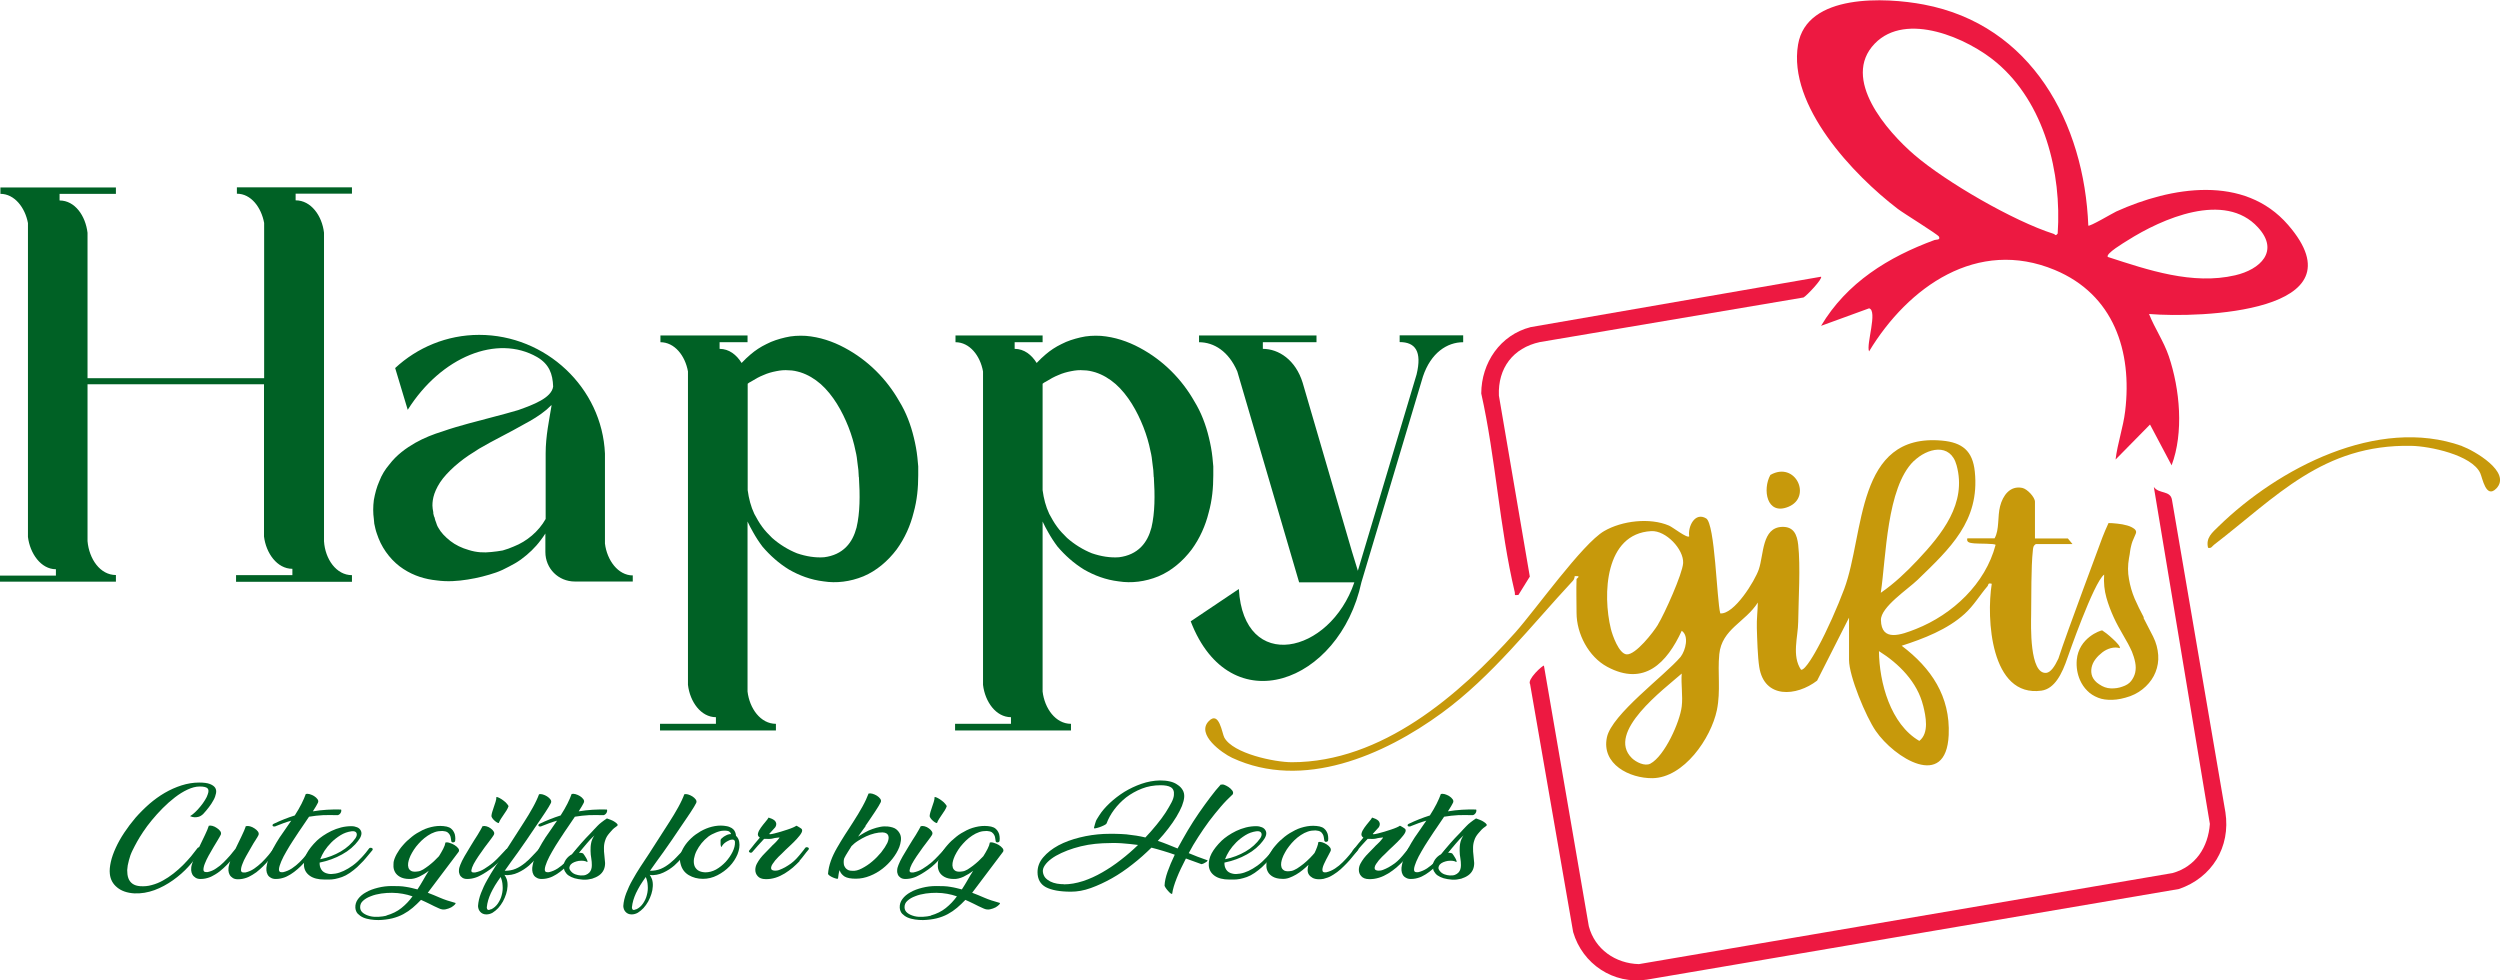 <svg xmlns="http://www.w3.org/2000/svg" id="Layer_1" data-name="Layer 1" viewBox="0 0 177.08 69.45"><defs><style>      .cls-1 {        fill: #006125;      }      .cls-2 {        fill: #ed1941;      }      .cls-3 {        fill: #c7990b;      }    </style></defs><g><g><path class="cls-1" d="M0,41.24v-.47h3.96v-.45c-1.06,0-1.84-1.12-1.98-2.29V15.8c-.2-1.09-.95-2.07-1.95-2.07v-.45h8.18v.45h-3.99v.47c1.09,0,1.84,1.09,1.98,2.29v10.3h12.51v-11c-.2-1.09-.92-2.07-1.93-2.07v-.45h8.15v.45h-3.99v.47c1.09,0,1.87,1.09,2.01,2.29v21.86c.08,1.26.87,2.4,1.98,2.4v.47h-8.21v-.47h3.99v-.45c-1.09,0-1.87-1.12-2.01-2.29v-10.78H6.2v11.11c.11,1.26.89,2.4,2.01,2.4v.47H0Z"></path><path class="cls-1" d="M44.82,40.74v.45h-4.1c-1.17,0-2.09-.92-2.09-2.09v-1.31c-.11.17-.22.33-.33.47-.39.53-.87.98-1.4,1.37-.28.2-.56.36-.84.5-.31.17-.61.31-.92.42-.64.22-1.31.39-2.01.5-.7.11-1.42.17-2.21.06-.78-.08-1.59-.31-2.35-.81-.73-.47-1.4-1.26-1.76-2.18-.08-.22-.17-.45-.22-.67-.03-.11-.06-.25-.08-.36,0-.11-.03-.22-.03-.33-.06-.42-.06-.87,0-1.34.08-.45.2-.92.39-1.34.17-.45.42-.84.7-1.17.53-.7,1.2-1.17,1.84-1.54.64-.36,1.28-.61,1.93-.81.62-.22,1.23-.39,1.84-.56,1.2-.33,2.37-.61,3.52-.95.56-.2,1.09-.39,1.59-.67.45-.25.84-.59.89-1-.03-.89-.28-1.59-1.14-2.09-2.82-1.62-6.79-.03-9.16,3.74l-.89-2.96c1.56-1.45,3.66-2.35,5.95-2.35,4.72,0,8.71,3.74,8.91,8.41v6.37c.14,1.17.92,2.26,1.98,2.26ZM39.04,28.71c-.11.11-.22.2-.33.31-.5.42-1.03.73-1.59,1.03-1.06.61-2.18,1.14-3.18,1.73-.5.31-1.01.64-1.42.98-.45.36-.84.75-1.14,1.12-.31.39-.5.78-.61,1.09-.11.33-.14.59-.14.84,0,.14.03.31.06.47,0,.08,0,.14.03.2,0,.06.03.11.06.17.03.14.06.25.11.36.03.11.08.25.17.39.17.31.45.61.84.92.36.28.81.5,1.31.64.53.17,1.06.2,1.59.14.28-.03.56-.06.81-.11.28-.08.53-.17.78-.28.92-.36,1.76-1.06,2.26-1.95v-4.64c0-1.23.25-2.37.42-3.41Z"></path><path class="cls-1" d="M65.04,33.03v.64c0,.87-.08,1.76-.33,2.65-.22.89-.61,1.79-1.2,2.6-.61.81-1.42,1.51-2.35,1.9-.95.39-1.93.5-2.82.36-.92-.11-1.73-.42-2.46-.84-.73-.45-1.34-1-1.87-1.62-.25-.33-.47-.67-.67-1.03-.14-.25-.28-.5-.39-.75v12.04c.14,1.2.92,2.29,2.01,2.29v.47h-8.21v-.47h3.96v-.47c-1.06,0-1.84-1.09-1.98-2.29v-22.2c-.2-1.12-.95-2.07-1.95-2.07v-.48h6.17v.48h-1.98v.47c.67,0,1.2.42,1.56,1,.2-.22.42-.42.64-.61.33-.28.7-.53,1.12-.73.42-.22.87-.36,1.34-.47.45-.11.95-.14,1.45-.11.98.08,1.9.39,2.74.84,1.67.89,2.99,2.23,3.88,3.8.48.78.81,1.65,1.03,2.57.11.45.2.92.25,1.4.03.22.03.42.06.64ZM60.83,33.79l-.03-.5-.06-.47c-.03-.28-.06-.56-.14-.87-.11-.56-.28-1.14-.5-1.7-.45-1.14-1.09-2.26-1.96-3.04-.45-.39-.92-.67-1.45-.84-.28-.08-.53-.14-.81-.14-.31-.03-.59,0-.89.06-.31.06-.61.14-.92.28-.28.11-.59.28-.89.47-.08.03-.14.08-.22.14v7.54c.08.59.22,1.15.47,1.68.17.31.33.61.56.92.2.28.45.53.7.78.53.47,1.14.84,1.76,1.09.64.22,1.31.33,1.93.28.64-.08,1.17-.33,1.56-.73.36-.36.59-.84.73-1.37.25-1.06.25-2.29.17-3.57Z"></path><path class="cls-1" d="M85.94,33.03v.64c0,.87-.08,1.76-.33,2.65-.22.89-.61,1.79-1.2,2.6-.61.81-1.42,1.51-2.35,1.9-.95.39-1.93.5-2.82.36-.92-.11-1.73-.42-2.46-.84-.73-.45-1.34-1-1.87-1.62-.25-.33-.47-.67-.67-1.03-.14-.25-.28-.5-.39-.75v12.04c.14,1.2.92,2.29,2.01,2.29v.47h-8.21v-.47h3.96v-.47c-1.06,0-1.84-1.09-1.98-2.29v-22.2c-.2-1.12-.95-2.07-1.95-2.07v-.48h6.17v.48h-1.98v.47c.67,0,1.2.42,1.56,1,.2-.22.42-.42.64-.61.33-.28.7-.53,1.12-.73.42-.22.87-.36,1.34-.47.45-.11.95-.14,1.45-.11.98.08,1.9.39,2.74.84,1.67.89,2.99,2.23,3.88,3.8.48.78.81,1.65,1.03,2.57.11.45.2.92.25,1.4.03.22.03.42.06.64ZM81.72,33.79l-.03-.5-.06-.47c-.03-.28-.06-.56-.14-.87-.11-.56-.28-1.14-.5-1.7-.45-1.14-1.09-2.26-1.96-3.04-.45-.39-.92-.67-1.45-.84-.28-.08-.53-.14-.81-.14-.31-.03-.59,0-.89.06-.31.06-.61.14-.92.28-.28.11-.59.28-.89.47-.08.03-.14.08-.22.14v7.54c.08.59.22,1.15.47,1.68.17.31.33.61.56.92.2.28.45.53.7.78.53.47,1.14.84,1.76,1.09.64.22,1.31.33,1.93.28.64-.08,1.17-.33,1.56-.73.36-.36.59-.84.73-1.37.25-1.06.25-2.29.17-3.57Z"></path><path class="cls-1" d="M103.64,23.76v.48c-1.14,0-2.29.75-2.85,2.43l-4.36,14.58c-1.54,7.15-9.3,10.02-12.09,2.76l3.41-2.29c.34,5.98,6.45,4.64,8.18-.47h-3.91l-4.38-14.94c-.61-1.42-1.65-2.07-2.71-2.07v-.48h8.32v.48h-3.8v.47c1.12,0,2.32.78,2.82,2.4l3.49,11.95.42,1.37,4.16-13.91c.39-1.62-.08-2.29-1.2-2.29v-.48h4.5Z"></path></g><path class="cls-2" d="M147.91,15.98c.09.1,1.73-.88,1.99-1,3.87-1.75,9.06-2.64,12.17.95,5.39,6.22-6.28,6.61-9.85,6.31.41,1.03,1.04,1.93,1.4,2.99.79,2.34,1.07,5.41.2,7.73l-1.53-2.89-2.44,2.48c.14-1.16.54-2.27.68-3.43.51-4.25-.81-8.26-4.99-10-5.48-2.28-10.38,1.19-13.15,5.77-.22-.48.63-2.9,0-3.05l-3.4,1.24c1.82-3.06,4.77-4.88,8.04-6.08.1-.04.44.02.31-.24-.08-.16-2.49-1.64-2.91-1.96-3.16-2.41-7.8-7.32-7.07-11.64.61-3.64,6.22-3.35,8.9-2.84,7.64,1.44,11.38,8.4,11.66,15.68ZM132.79,3.09c-2.4,2.49.89,6.23,2.81,7.88,2.26,1.94,7.03,4.69,9.85,5.59.14.04.13.2.3-.02.29-4.3-.93-9.23-4.32-12.1-2.05-1.74-6.42-3.65-8.64-1.35ZM149.3,18.2c2.86.93,6,2,9.02,1.3,1.78-.41,3.16-1.71,1.62-3.39-2.36-2.59-6.81-.62-9.24.92-.22.14-1.58.94-1.4,1.17Z"></path><path class="cls-2" d="M109.36,47.15l3.18,18.46c.43,1.63,1.89,2.64,3.55,2.68l37.8-6.45c1.63-.46,2.52-1.83,2.64-3.48l-3.97-23.87c.36.52,1.19.22,1.29.94l3.78,22.1c.38,2.47-.95,4.64-3.29,5.44l-37.69,6.42c-2.37.36-4.56-1.11-5.22-3.37l-3.05-17.56c-.23-.34.91-1.36.98-1.31Z"></path><path class="cls-2" d="M107.56,42.14c-.37.04-.22,0-.27-.21-1.07-4.51-1.35-9.51-2.37-14.06.01-2.18,1.35-4.15,3.5-4.7l20.57-3.57c.12.15-1.01,1.34-1.24,1.47l-18.68,3.16c-1.89.41-2.98,1.84-2.9,3.79l2.19,12.82-.8,1.29Z"></path><g><path class="cls-3" d="M174.38,31.59c-5.96-2.12-13.01,1.58-17.22,5.68-.47.46-.93.82-.76,1.53.24.06.28-.1.42-.21,4.42-3.4,7.71-7.13,13.97-7.01,1.3.02,4.29.64,4.89,1.93.16.34.4,1.85,1.14,1.09,1.11-1.16-1.59-2.69-2.43-3Z"></path><path class="cls-3" d="M126.67,35.9c1.7-.69.51-3.27-1.27-2.26-.57,1.02-.27,2.89,1.27,2.26Z"></path><path class="cls-3" d="M151.85,43.73c-.24-.44-.45-.88-.65-1.33-.19-.45-.32-.91-.4-1.38-.09-.48-.09-.96,0-1.48.04-.21.07-.38.08-.5.02-.13.04-.25.07-.36.02-.11.06-.22.1-.34.05-.12.12-.28.21-.49.08-.15.06-.27-.07-.38-.13-.1-.3-.19-.52-.25s-.46-.11-.7-.13c-.25-.03-.45-.04-.62-.04-.17.37-.31.7-.43,1.01-.09.27-2.54,6.78-3.12,8.59-.27.58-.55.97-.85,1.01-1.21.13-1.09-3.4-1.08-4.13.02-1.28-.01-3.34.12-4.53.02-.19.02-.34.21-.46h2.6l-.33-.4h-2.33v-2.6c0-.32-.55-.91-.9-.98-.87-.18-1.38.55-1.57,1.3-.19.72-.04,1.67-.39,2.27h-1.93c-.1.34.29.33.5.36.24.03,1.5,0,1.5.11-.72,2.75-3.04,4.92-5.63,5.95-1.04.41-2.46.95-2.49-.63-.02-.92,1.92-2.19,2.6-2.85,2.28-2.21,4.41-4.16,4.05-7.66-.15-1.48-.89-2.07-2.33-2.2-6.12-.55-5.46,6.58-6.92,10.51-.47,1.26-1.22,2.96-1.86,4.13-.15.28-.9,1.66-1.2,1.59-.67-.99-.21-2.33-.2-3.39.02-1.62.17-3.92,0-5.46-.08-.71-.31-1.29-1.13-1.27-1.45.04-1.3,1.95-1.66,3.01-.28.82-1.74,3.2-2.73,3.12-.25-.97-.37-6.35-1-6.73-.8-.48-1.31.59-1.2,1.27-.15.16-1.15-.64-1.43-.76-1.35-.58-3.33-.35-4.6.39-1.54.9-4.83,5.54-6.28,7.17-3.99,4.46-9.48,9.2-15.84,9.2-1.21,0-4.16-.61-4.78-1.75-.16-.29-.36-1.94-1.11-1.15-.89.93.94,2.25,1.67,2.59,5,2.33,10.75-.18,14.85-3.18,3.56-2.6,6.3-6.16,9.28-9.36.08-.09.12-.21.13-.33h.2c.19.02-.06.17-.07.2-.03.79,0,1.6,0,2.4,0,1.48.85,3.11,2.17,3.82,2.62,1.41,4.23-.27,5.28-2.55.53.36.28,1.38-.08,1.85-1.13,1.33-4.88,4.07-5.22,5.7-.4,1.9,1.61,2.91,3.23,2.89,2.22-.03,4.14-2.82,4.56-4.82.28-1.37.04-2.64.17-3.96.18-1.79,1.84-2.26,2.73-3.66-.01.6-.09,1.19-.07,1.8.02.75.06,2.06.17,2.76.35,2.27,2.63,2.1,4.1.97l2.26-4.46v2.99c0,1.16,1.2,4.03,1.89,5.03,1.3,1.9,4.99,4.24,5.17.29.12-2.74-1.24-4.74-3.33-6.32,1.55-.5,3.24-1.15,4.46-2.26.66-.6,1.06-1.31,1.62-1.96.08-.1,0-.25.3-.17-.39,2.44-.09,8.07,3.52,7.57.92-.13,1.45-1.15,1.86-2.37,0,0,1.84-5.31,2.58-5.85-.04.59.02,1.13.16,1.63.14.5.32.96.52,1.4.2.44.44.86.67,1.26.24.4.45.79.62,1.17.1.25.18.5.23.76.05.25.05.49,0,.72-.05.22-.15.42-.29.6-.14.18-.35.31-.63.4-.24.09-.51.13-.8.12-.3-.01-.57-.11-.83-.29-.24-.15-.4-.34-.49-.55-.08-.21-.09-.41-.05-.63.04-.2.13-.41.27-.59.14-.19.3-.34.49-.49.18-.14.38-.24.6-.3.23-.06.44-.06.64,0,.02-.05-.01-.14-.12-.27-.1-.13-.24-.26-.38-.39-.15-.14-.3-.27-.44-.38-.15-.11-.25-.18-.31-.22-.12,0-1.66.52-1.8,2.1-.04.51.04.98.23,1.42.13.29.29.53.51.75.21.22.47.38.77.5.29.12.64.16,1.01.15.39-.01.81-.1,1.27-.26.43-.16.8-.4,1.1-.69.31-.3.54-.63.69-1.01s.22-.78.19-1.21c-.03-.43-.14-.87-.36-1.31-.22-.44-.45-.88-.68-1.32ZM135.55,32.67c.96-.94,2.6-1.34,3.04.29.74,2.7-1.04,4.88-2.76,6.71-.8.85-1.64,1.65-2.61,2.32.38-2.54.41-7.43,2.32-9.32ZM117.44,44.24c-.32.53-1.59,2.17-2.23,2.11-.54-.05-1-1.35-1.11-1.81-.59-2.42-.43-6.74,2.86-6.92,1.04-.06,2.31,1.29,2.26,2.26-.04.76-1.33,3.62-1.78,4.35ZM119.12,50.04c-.13,1.1-1.21,3.51-2.22,4.05-.4.21-1.02-.11-1.31-.39-1.87-1.83,2.31-4.91,3.53-5.99-.06.74.09,1.6,0,2.33ZM136.22,49.97c.19.77.44,1.95-.27,2.51-2.04-1.18-2.84-4.14-2.86-6.36,1.41.88,2.72,2.19,3.13,3.86Z"></path></g></g><g><path class="cls-1" d="M14.25,60.21c-.24.38-.53.76-.87,1.14-.34.38-.72.71-1.13,1-.41.29-.85.53-1.31.7-.47.17-.94.25-1.42.23-.51-.03-.92-.17-1.22-.42-.31-.25-.48-.57-.52-.96-.03-.25,0-.53.07-.85.07-.32.19-.65.35-1,.16-.35.36-.71.6-1.07.24-.36.51-.72.8-1.06.3-.34.62-.66.97-.97.35-.3.72-.57,1.1-.79.38-.22.78-.4,1.19-.53s.83-.2,1.24-.2c.32,0,.58.03.76.1s.31.16.38.27c.07.11.09.24.06.39-.03.15-.08.31-.17.47-.09.17-.2.34-.33.51-.13.17-.27.34-.42.5-.03.03-.08.06-.13.1-.06.04-.12.07-.2.09-.08.02-.16.03-.26.03-.1,0-.21-.03-.33-.08.11-.06.22-.15.35-.27s.26-.26.38-.41c.12-.15.24-.3.33-.46.1-.15.16-.29.2-.42.07-.19.06-.33-.02-.41s-.26-.13-.55-.13c-.28,0-.57.08-.87.22-.3.14-.59.32-.89.55s-.58.48-.86.76c-.28.28-.53.56-.77.85s-.44.56-.62.83-.32.5-.42.68c-.12.21-.23.43-.34.65s-.19.45-.25.69c-.07.25-.11.48-.12.69,0,.21.02.4.08.57s.16.3.3.4c.14.1.31.15.53.17.28.02.56,0,.83-.08.27-.07.54-.18.79-.32s.5-.3.74-.49c.24-.19.46-.38.67-.59.21-.21.4-.42.58-.63.17-.21.33-.41.47-.6.02-.02.05-.04.09-.04.04,0,.07,0,.1.02.03.02.05.04.06.06,0,.03,0,.05-.03.09Z"></path><path class="cls-1" d="M17.44,58.52c.07-.02.16-.02.27.01.11.03.22.08.32.15.1.06.18.14.24.22.06.08.07.17.04.25-.03.07-.1.18-.2.34-.1.15-.21.33-.32.53-.12.2-.23.4-.35.61-.12.21-.21.4-.27.57-.07.17-.1.32-.1.43s.06.17.18.17h.13c.22-.05.43-.14.62-.27.19-.13.37-.28.54-.44.17-.16.32-.34.47-.51.14-.18.27-.34.39-.49.02-.03.05-.04.09-.04.04,0,.07,0,.1.02.03.01.05.03.06.06.01.02,0,.05-.02.09-.13.15-.26.31-.39.47-.13.16-.26.31-.4.46s-.28.29-.44.43c-.15.14-.32.27-.51.38-.05.03-.11.06-.18.1-.07.04-.15.08-.24.11s-.18.06-.29.08-.21.03-.33.03c-.15,0-.27-.03-.36-.09s-.17-.13-.22-.22c-.05-.09-.08-.19-.09-.31,0-.12,0-.24.04-.37.02-.09.05-.19.09-.29-.15.17-.31.34-.49.5-.17.16-.36.31-.58.44-.05.03-.11.06-.18.1-.07.04-.15.08-.24.11-.09.03-.18.06-.29.08s-.21.03-.33.03c-.14,0-.26-.03-.35-.09s-.17-.13-.22-.22-.08-.19-.09-.31c0-.12,0-.24.04-.37.05-.18.12-.39.23-.63.11-.24.22-.49.35-.75.13-.26.25-.51.36-.75.12-.25.21-.46.27-.65.07-.02.15-.02.26.01.11.03.21.08.31.15.1.06.18.14.24.22s.07.17.04.25c-.03.07-.1.18-.19.34s-.2.33-.32.53c-.12.2-.23.4-.35.61s-.2.4-.27.57c-.07.17-.1.32-.1.43s.06.17.18.17h.12c.22-.05.42-.13.6-.26.19-.12.36-.26.52-.42.16-.16.31-.32.46-.49.14-.17.27-.33.39-.48.14-.29.28-.58.42-.87.14-.29.25-.54.32-.75Z"></path><path class="cls-1" d="M19.5,58.54s-.09,0-.12,0-.06-.03-.07-.05c-.01-.02-.01-.05,0-.07.01-.03.04-.05.08-.07.48-.23.98-.43,1.49-.59.19-.3.35-.57.48-.83s.23-.49.3-.69c.07-.02.16-.02.27.01s.22.08.32.14c.1.06.18.14.24.22.06.08.07.17.03.25-.03.05-.07.13-.13.24-.06.1-.14.23-.23.37.66-.11,1.33-.15,2-.13.02.04.02.08.01.13s-.03.1-.06.14-.07.08-.11.1c-.05.03-.09.04-.14.03-.33-.01-.66-.01-.98,0-.32.02-.65.05-.99.11-.07.11-.15.23-.23.34s-.16.23-.23.34c-.05.07-.13.2-.26.38-.12.19-.27.4-.42.64-.16.24-.31.49-.46.75-.15.26-.28.5-.37.72s-.15.4-.16.54c-.01.14.04.22.17.22h.12c.22-.05.43-.14.63-.27.19-.13.38-.28.54-.44.17-.16.32-.34.46-.51.14-.18.28-.34.4-.49.02-.03.05-.04.08-.04.04,0,.07,0,.1.02.03.01.05.03.06.06.01.02,0,.05-.02.09-.13.15-.26.31-.39.47-.13.16-.26.31-.39.46-.13.15-.28.29-.44.43-.16.14-.33.27-.51.38-.05.03-.11.06-.18.1-.07.04-.15.08-.24.11-.09.03-.18.06-.29.08s-.21.03-.33.03c-.14,0-.26-.03-.35-.09-.1-.05-.17-.12-.22-.21-.05-.09-.08-.19-.09-.31-.01-.12,0-.24.03-.37.05-.27.14-.54.26-.8.12-.26.25-.52.41-.78.15-.26.32-.51.5-.76s.35-.51.53-.77l.03-.04c-.18.05-.37.11-.56.18-.19.07-.38.14-.57.22Z"></path><path class="cls-1" d="M25.4,59.52c-.3.4-.69.74-1.17,1-.48.27-1.01.46-1.59.58,0,.08,0,.17.02.25.02.08.05.16.1.24.05.08.11.14.19.19s.18.09.3.11c.15.03.31.02.5-.01s.39-.1.59-.19c.21-.1.42-.22.64-.38s.43-.35.64-.58c.11-.11.2-.23.29-.33.09-.11.17-.21.24-.31.03-.03.06-.04.09-.04.04,0,.07,0,.1.02.03.01.05.03.06.06.01.02,0,.05-.02.09-.09.11-.19.23-.3.36-.11.13-.22.27-.35.41s-.27.28-.43.43c-.16.14-.33.28-.52.41-.19.13-.38.23-.55.29s-.35.11-.5.14c-.16.03-.3.04-.43.04-.12,0-.23,0-.31,0-.45,0-.8-.09-1.05-.27-.25-.18-.39-.42-.41-.73-.01-.28.05-.57.2-.85.15-.28.39-.59.72-.91.11-.1.25-.22.43-.34.18-.12.38-.24.59-.34s.45-.19.69-.25c.24-.06.49-.09.73-.09.16,0,.29.03.41.08.12.05.2.13.25.22.05.09.07.2.04.32s-.09.25-.21.39ZM22.69,60.83s0,.02,0,.03c.54-.11,1.02-.3,1.45-.55.43-.25.78-.57,1.04-.94.09-.14.12-.27.07-.37-.05-.1-.16-.14-.35-.12-.28.04-.54.13-.78.28s-.46.32-.65.51c-.19.19-.35.39-.49.6-.13.21-.22.39-.28.55Z"></path><path class="cls-1" d="M30.26,63.22c.3.11.61.24.91.37s.66.25,1.07.36c.05,0,.04.05-.02.12-.06.07-.15.13-.26.2-.12.06-.25.11-.4.14-.15.03-.3.01-.45-.06-.25-.11-.48-.22-.69-.33-.21-.1-.41-.2-.6-.28-.19.2-.39.39-.59.56-.2.17-.42.32-.66.45-.24.13-.51.23-.79.3-.29.07-.61.11-.96.12-.19,0-.38-.01-.57-.04-.19-.03-.36-.07-.52-.14-.16-.07-.28-.16-.39-.27-.1-.11-.16-.26-.17-.43-.01-.22.05-.42.19-.61.14-.19.33-.35.57-.48.24-.14.52-.24.84-.32.32-.08.64-.12.98-.12.2,0,.39,0,.55.01.16,0,.31.03.46.05.14.02.28.05.41.08.13.03.26.06.4.1.15-.22.28-.45.41-.67.13-.22.25-.44.39-.65-.22.17-.45.31-.68.42-.24.11-.47.17-.7.16-.28,0-.5-.06-.66-.15s-.27-.2-.34-.32c-.07-.12-.11-.25-.12-.39,0-.13,0-.25.01-.34.03-.17.11-.37.22-.57s.26-.42.44-.62c.18-.21.38-.4.62-.59.23-.19.49-.34.75-.47s.55-.22.84-.27c.29-.05.59-.05.89.01.13.03.24.08.32.15.08.07.15.15.19.24.05.09.08.19.09.3.01.11.02.21,0,.32,0,.03-.02.06-.05.08-.03.02-.07.03-.1.03-.04,0-.07,0-.09-.03-.03-.02-.04-.05-.04-.09-.01-.05-.02-.11-.03-.19-.01-.08-.03-.15-.07-.22-.04-.07-.09-.13-.17-.19-.08-.05-.2-.08-.35-.09-.18,0-.37.02-.54.08s-.34.14-.5.25c-.16.1-.31.23-.45.36s-.26.28-.38.42c-.11.15-.21.29-.29.44-.08.15-.15.28-.19.41-.03.08-.06.19-.08.31-.02.12-.01.23.02.33.03.1.1.18.21.24.11.05.27.06.5.02.09-.01.2-.06.33-.13.12-.08.25-.16.39-.27.13-.1.26-.21.39-.33s.24-.23.34-.34c.11-.17.21-.35.3-.52.09-.17.14-.32.16-.45.07-.02.16-.02.28.02.12.03.24.09.35.15.11.07.2.14.27.23.07.09.08.17.04.25l-2.2,2.92ZM27.36,64.85c.42-.12.77-.29,1.07-.53s.56-.51.79-.83c-.23-.08-.46-.14-.69-.18s-.49-.07-.76-.07c-.24,0-.49.01-.76.05s-.52.1-.74.19c-.22.08-.41.19-.55.32-.15.13-.21.28-.21.46s.08.31.21.41c.13.1.29.17.48.22s.39.06.6.05c.21-.01.41-.04.58-.08Z"></path><path class="cls-1" d="M34.2,58.52c.07-.02.15-.02.26.01.11.03.21.08.3.15.09.06.16.14.21.22.05.08.05.17,0,.25-.04.07-.12.18-.24.34s-.25.33-.4.53c-.14.2-.29.4-.43.61s-.26.4-.35.57c-.09.17-.14.32-.16.43-.02.11.03.17.15.17h.11c.24-.05.46-.13.66-.26s.4-.26.58-.41c.18-.15.35-.32.51-.49s.31-.33.45-.48c.03-.03.06-.04.1-.04.04,0,.07,0,.1.01s.04.03.05.06c0,.03,0,.06-.05.09-.28.32-.56.62-.85.9-.29.28-.64.53-1.04.76-.05.03-.12.06-.19.1s-.16.08-.25.11c-.09.03-.19.06-.3.08s-.22.03-.33.03c-.14,0-.25-.03-.34-.09s-.15-.13-.19-.22c-.04-.09-.06-.19-.05-.31,0-.12.04-.24.09-.37.07-.18.17-.39.31-.63.14-.24.29-.49.45-.75.16-.26.31-.51.47-.75.15-.25.27-.46.37-.65ZM35.15,56.45c.06,0,.14.02.24.08.1.05.2.12.29.19.1.07.18.15.24.23.07.08.1.13.1.16-.03.09-.08.19-.14.29-.06.1-.13.2-.2.3-.07.1-.14.2-.2.3s-.12.2-.15.3c-.05,0-.11-.03-.17-.07-.06-.04-.12-.09-.17-.14-.05-.05-.1-.1-.13-.16-.04-.05-.05-.1-.05-.14,0-.08.03-.18.06-.29s.07-.22.11-.34c.04-.12.08-.24.12-.36s.06-.24.06-.35Z"></path><path class="cls-1" d="M37.96,58.52c-.47.71-.89,1.31-1.25,1.82-.37.51-.69.95-.96,1.34.28,0,.53-.04.77-.14s.45-.24.65-.4c.2-.16.39-.34.56-.53.17-.19.34-.37.5-.53.02-.03.05-.04.08-.04.04,0,.07,0,.1.02.03.01.05.03.06.06,0,.02,0,.05-.03.09-.09.12-.17.22-.24.31s-.14.17-.21.26c-.07.08-.15.16-.23.25-.08.08-.18.17-.29.28-.11.09-.22.18-.36.27s-.27.16-.42.23c-.15.07-.3.12-.47.15-.16.03-.33.04-.49.01.04.05.07.1.09.15s.04.09.07.15c.05.15.07.31.06.5s-.04.37-.1.55c-.06.18-.13.36-.23.54-.1.17-.21.33-.33.46-.12.13-.26.24-.4.33-.14.08-.29.12-.44.12-.19,0-.33-.07-.43-.18-.1-.11-.15-.24-.16-.4h0v-.02c.02-.3.09-.6.21-.91.12-.31.26-.62.44-.93.17-.31.36-.62.56-.93.21-.31.41-.62.6-.91l1.45-2.26c.11-.17.22-.35.33-.53s.21-.35.3-.52c.09-.17.18-.33.25-.49s.14-.3.18-.43c.07-.02.15-.02.26.01.11.03.21.08.31.14.1.06.18.14.24.22.06.08.07.17.03.25-.03.06-.08.15-.15.27-.07.12-.16.26-.26.41s-.21.32-.33.49c-.12.17-.23.34-.34.5ZM34.79,64.41c.19-.09.35-.23.48-.42.12-.18.22-.38.27-.6.06-.22.08-.44.06-.66-.01-.23-.06-.43-.14-.61-.15.21-.28.41-.4.6-.11.19-.21.37-.29.54-.08.17-.14.34-.19.5s-.08.34-.1.51c0,.07.02.13.06.16.04.04.12.03.24-.03Z"></path><path class="cls-1" d="M38.33,58.54s-.09,0-.12,0-.06-.03-.07-.05c-.01-.02-.01-.05,0-.07.01-.03.04-.05.08-.07.48-.23.98-.43,1.49-.59.19-.3.35-.57.48-.83s.23-.49.3-.69c.07-.02.16-.02.27.01s.22.08.32.14c.1.06.18.14.24.22.06.08.07.17.03.25-.03.05-.07.13-.13.24-.06.1-.14.23-.23.37.66-.11,1.33-.15,2-.13.02.04.02.08.01.13s-.03.1-.06.14-.07.08-.11.1c-.05.03-.09.04-.14.03-.33-.01-.66-.01-.98,0-.32.02-.65.05-.99.11-.07.11-.15.23-.23.34s-.16.23-.23.34c-.05.07-.13.2-.26.38-.12.19-.27.4-.42.64-.16.24-.31.49-.46.75-.15.26-.28.5-.37.72s-.15.4-.16.54c-.01.14.04.22.17.22h.12c.22-.05.43-.14.63-.27.19-.13.38-.28.54-.44.17-.16.32-.34.46-.51.14-.18.28-.34.4-.49.02-.03.05-.04.08-.04.04,0,.07,0,.1.02.03.01.05.03.06.06.01.02,0,.05-.02.09-.13.15-.26.31-.39.47-.13.16-.26.31-.39.46-.13.15-.28.29-.44.43-.16.14-.33.27-.51.38-.05.03-.11.06-.18.1-.07.04-.15.08-.24.11-.09.03-.18.06-.29.08s-.21.03-.33.03c-.14,0-.26-.03-.35-.09-.1-.05-.17-.12-.22-.21-.05-.09-.08-.19-.09-.31-.01-.12,0-.24.03-.37.05-.27.14-.54.26-.8.12-.26.25-.52.41-.78.15-.26.32-.51.5-.76s.35-.51.53-.77l.03-.04c-.18.05-.37.11-.56.18-.19.07-.38.14-.57.22Z"></path><path class="cls-1" d="M39.91,61.4c0-.17.06-.34.17-.51.12-.17.26-.29.43-.38.21-.25.42-.51.64-.76s.45-.5.71-.76c.08-.08.16-.17.23-.25.07-.08.15-.16.23-.24s.17-.17.28-.25c.11-.08.23-.18.39-.28.07.02.16.06.27.1.11.04.2.09.29.15s.15.11.18.16c.04.05.02.1-.04.14-.08.05-.14.1-.18.13s-.08.07-.11.1c-.03.03-.07.07-.1.11s-.08.09-.14.16c-.14.16-.24.33-.29.5-.06.17-.09.35-.09.53,0,.18,0,.36.03.54.02.18.04.36.05.54,0,.18-.03.34-.1.49-.07.15-.18.28-.32.38-.14.1-.31.18-.5.24-.2.05-.4.08-.63.07-.24-.02-.44-.05-.61-.1-.17-.05-.31-.12-.43-.2s-.19-.18-.25-.28-.08-.21-.08-.33ZM42.13,59.15c-.2.18-.39.38-.58.61-.19.23-.37.44-.54.64.05,0,.09,0,.14.01.05,0,.1.02.15.04.02.02.05.06.09.12.04.06.08.12.12.19.04.07.07.13.09.19.02.06.02.09,0,.11-.08-.05-.18-.08-.29-.09s-.22,0-.33.01c-.11.02-.21.05-.31.09-.1.04-.18.1-.24.16-.06.07-.09.14-.1.22s.03.17.11.26c.08.1.18.17.31.22s.26.07.38.08c.14,0,.26,0,.36-.04s.18-.09.25-.16c.07-.07.11-.15.14-.24.03-.09.04-.19.04-.29,0-.15-.01-.32-.04-.49-.03-.17-.05-.34-.05-.52,0-.18,0-.36.04-.55.03-.19.12-.38.25-.57Z"></path><path class="cls-1" d="M48.25,58.52c-.47.71-.89,1.31-1.25,1.82-.37.51-.69.95-.96,1.34.28,0,.53-.04.77-.14s.45-.24.65-.4c.2-.16.39-.34.56-.53.17-.19.34-.37.5-.53.02-.03.05-.04.08-.04.04,0,.07,0,.1.02.03.01.05.03.06.06,0,.02,0,.05-.03.09-.09.12-.17.22-.24.31s-.14.17-.21.26c-.07.08-.15.16-.23.25-.08.08-.18.17-.29.28-.11.09-.22.18-.36.27s-.27.16-.42.23c-.15.07-.3.12-.47.15-.16.03-.33.04-.49.01.04.05.07.1.09.15s.04.09.07.15c.05.15.07.31.06.5s-.04.37-.1.55c-.06.18-.13.36-.23.54-.1.17-.21.33-.33.46-.12.13-.26.24-.4.33-.14.08-.29.12-.44.12-.19,0-.33-.07-.43-.18-.1-.11-.15-.24-.16-.4h0v-.02c.02-.3.09-.6.21-.91.12-.31.26-.62.44-.93.17-.31.36-.62.56-.93.21-.31.41-.62.6-.91l1.45-2.26c.11-.17.22-.35.33-.53s.21-.35.3-.52c.09-.17.18-.33.25-.49s.14-.3.18-.43c.07-.02.15-.02.26.01.11.03.21.08.31.14.1.06.18.14.24.22.06.08.07.17.03.25-.03.06-.08.15-.15.27-.07.12-.16.26-.26.41s-.21.32-.33.49c-.12.17-.23.34-.34.5ZM45.07,64.41c.19-.09.35-.23.48-.42.12-.18.22-.38.27-.6.06-.22.08-.44.06-.66-.01-.23-.06-.43-.14-.61-.15.21-.28.41-.4.6-.11.19-.21.37-.29.54-.08.17-.14.34-.19.5s-.08.34-.1.51c0,.07.02.13.06.16.04.04.12.03.24-.03Z"></path><path class="cls-1" d="M51.28,58.49c.16.02.29.04.4.09.11.04.2.1.26.16.07.07.11.14.14.22.03.08.05.16.05.24.12.11.2.25.23.43.05.28,0,.57-.12.88-.13.31-.32.6-.56.85-.25.26-.54.47-.87.64-.33.17-.67.25-1.02.25-.38,0-.71-.09-1-.26s-.49-.43-.58-.79c-.06-.19-.06-.39-.02-.6.05-.21.14-.43.27-.63.13-.21.3-.41.5-.6.2-.19.43-.35.67-.49.25-.14.51-.25.79-.32s.56-.1.85-.07ZM51.11,59.99s-.04-.03-.05-.06c0-.04-.02-.08-.02-.13s0-.1,0-.15c0-.05,0-.1,0-.14,0-.04.03-.09.08-.13.05-.04.1-.08.15-.12.06-.03.11-.06.16-.09s.09-.04.11-.05c.08-.03.16-.04.24-.04-.01-.07-.06-.13-.13-.18s-.21-.07-.4-.06c-.16,0-.34.05-.54.13s-.38.17-.54.29c-.18.14-.34.3-.48.47-.14.18-.26.36-.35.54-.09.18-.15.37-.18.54-.03.18-.02.34.02.48.04.14.13.26.25.35.13.09.3.14.52.15.26,0,.51-.06.77-.2.25-.14.48-.33.68-.54.2-.22.36-.45.49-.71.12-.25.18-.48.17-.69,0-.1-.05-.16-.14-.18-.07,0-.15,0-.24.04-.09.04-.17.08-.25.13s-.15.11-.21.18-.09.12-.1.17Z"></path><path class="cls-1" d="M56.64,60.99c-.14.15-.3.3-.48.46-.18.15-.37.29-.58.42-.2.12-.42.23-.65.3s-.47.11-.71.1c-.25,0-.44-.08-.55-.21-.12-.13-.17-.28-.17-.45,0-.15.04-.3.11-.43.07-.13.15-.26.25-.39s.21-.25.34-.38.25-.25.38-.39c.08-.09.17-.18.26-.26s.16-.16.22-.23c.06-.07.1-.12.13-.16s.03-.06,0-.05c-.1.01-.18.02-.25.03-.07.01-.13.02-.19.04s-.12.02-.19.03-.15,0-.24,0h-.1s-.07,0-.1,0c-.15.16-.3.32-.44.48s-.27.31-.4.46c-.02.02-.05.04-.08.04-.04,0-.07,0-.09-.02-.03-.01-.05-.03-.06-.06s0-.06.03-.09c.13-.16.26-.31.37-.46.12-.15.24-.29.37-.44-.12-.08-.16-.18-.13-.3.03-.13.1-.26.2-.4.1-.14.21-.28.32-.41.11-.13.19-.23.23-.31.08.03.16.06.24.09.08.04.15.08.2.13.05.05.09.12.1.19.01.08,0,.17-.07.28l-.42.46s0,.04.07.03c.07,0,.17-.03.31-.06.13-.03.28-.07.44-.12.16-.05.32-.1.47-.15.15-.05.29-.1.4-.15s.19-.09.22-.12c.02,0,.05.01.08.03.04.02.08.04.12.07.04.02.08.05.11.07.03.03.05.04.06.04.07.08.06.17,0,.29s-.18.26-.32.42-.32.33-.51.51c-.2.18-.39.37-.58.56-.07.06-.14.13-.22.21s-.16.17-.23.25c-.07.09-.13.17-.19.26-.05.08-.09.16-.1.23-.01.07,0,.13.04.17s.13.07.25.07c.08,0,.19-.01.31-.06s.25-.1.39-.18.28-.17.42-.27.26-.22.38-.34c.13-.14.25-.28.36-.42.11-.13.2-.25.27-.35.03-.03.06-.04.09-.04.04,0,.07,0,.1.02.03.01.05.03.06.06.01.02,0,.05-.02.09-.11.13-.22.26-.32.4-.1.13-.2.26-.32.39Z"></path><path class="cls-1" d="M61.31,58.52c-.09.13-.18.25-.27.37s-.17.24-.26.37c.15-.1.31-.2.49-.3s.35-.18.53-.24.36-.12.54-.15c.18-.04.36-.04.53-.03.26.03.47.09.6.19s.23.23.29.37.07.29.05.45c-.02.16-.06.31-.11.45-.11.28-.27.55-.48.82s-.44.5-.71.71-.56.38-.89.51c-.32.13-.66.2-1,.2-.36,0-.62-.05-.79-.15-.17-.11-.28-.24-.34-.4-.01-.02-.02-.04-.02-.06-.03.1-.06.2-.07.29-.01.1-.03.2-.04.29,0,.04-.04.04-.11.03-.07-.02-.15-.04-.24-.08-.09-.04-.17-.08-.24-.13s-.11-.09-.12-.13c.02-.3.09-.61.2-.92s.26-.62.44-.93c.18-.31.37-.63.57-.94.2-.31.41-.62.6-.93.11-.17.22-.35.33-.53.11-.18.21-.35.3-.52s.18-.33.25-.49c.07-.15.13-.3.18-.43.07-.02.16-.02.27.01s.22.08.32.14c.1.06.18.14.24.22.06.08.07.17.03.25-.03.06-.08.15-.15.27-.08.12-.16.26-.26.41-.1.15-.21.32-.33.49-.12.17-.23.34-.34.5ZM60.31,59.94c-.09.14-.18.29-.27.43-.09.14-.17.28-.24.42-.03.08-.04.17-.04.27,0,.1.01.2.05.29.04.09.1.17.19.23.09.07.21.1.37.1.21.02.43-.04.68-.17.25-.13.5-.29.73-.49.24-.2.45-.42.64-.65.19-.24.33-.46.43-.66.09-.21.12-.38.07-.52s-.18-.22-.41-.23c-.17,0-.36.02-.56.07-.2.05-.4.12-.6.21-.2.09-.39.2-.58.32s-.34.25-.48.39Z"></path><path class="cls-1" d="M65.24,58.52c.07-.02.15-.02.26.01.11.03.21.08.3.15.09.06.16.14.21.22.05.08.05.17,0,.25-.04.07-.12.18-.24.34s-.25.33-.4.53c-.14.2-.29.4-.43.61s-.26.4-.35.57c-.09.17-.14.32-.16.43-.02.11.03.17.15.17h.11c.24-.05.46-.13.66-.26s.4-.26.58-.41c.18-.15.35-.32.51-.49s.31-.33.45-.48c.03-.03.06-.04.1-.04.04,0,.07,0,.1.01s.04.03.05.06c0,.03,0,.06-.05.09-.28.32-.56.62-.85.9-.29.28-.64.53-1.04.76-.05.03-.12.06-.19.1s-.16.08-.25.11c-.09.03-.19.06-.3.08s-.22.03-.33.03c-.14,0-.25-.03-.34-.09s-.15-.13-.19-.22c-.04-.09-.06-.19-.05-.31,0-.12.04-.24.09-.37.07-.18.17-.39.31-.63.14-.24.29-.49.45-.75.16-.26.31-.51.47-.75.15-.25.27-.46.37-.65ZM66.19,56.45c.06,0,.14.02.24.08.1.05.2.12.29.19.1.07.18.15.24.23.07.08.1.13.1.16-.03.09-.08.19-.14.29-.06.1-.13.2-.2.3-.07.1-.14.2-.2.3s-.12.2-.15.3c-.05,0-.11-.03-.17-.07-.06-.04-.12-.09-.17-.14-.05-.05-.1-.1-.13-.16-.04-.05-.05-.1-.05-.14,0-.08.03-.18.06-.29s.07-.22.11-.34c.04-.12.08-.24.12-.36s.06-.24.06-.35Z"></path><path class="cls-1" d="M68.82,63.22c.3.11.61.24.91.37s.66.25,1.07.36c.05,0,.04.05-.02.12-.06.07-.15.13-.26.2-.12.06-.25.11-.4.14-.15.03-.3.01-.45-.06-.25-.11-.48-.22-.69-.33-.21-.1-.41-.2-.6-.28-.19.2-.39.39-.59.56-.2.17-.42.32-.66.45-.24.13-.51.23-.79.3-.29.07-.61.11-.96.12-.19,0-.38-.01-.57-.04-.19-.03-.36-.07-.52-.14-.16-.07-.28-.16-.39-.27-.1-.11-.16-.26-.17-.43-.01-.22.05-.42.19-.61.14-.19.33-.35.57-.48.24-.14.52-.24.84-.32.32-.08.64-.12.98-.12.2,0,.39,0,.55.01.16,0,.31.03.46.05.14.02.28.05.41.08.13.03.26.06.4.1.15-.22.28-.45.41-.67.13-.22.25-.44.39-.65-.22.17-.45.31-.68.42-.24.11-.47.17-.7.16-.28,0-.5-.06-.66-.15s-.27-.2-.34-.32c-.07-.12-.11-.25-.12-.39,0-.13,0-.25.01-.34.03-.17.11-.37.22-.57s.26-.42.44-.62c.18-.21.38-.4.62-.59.23-.19.49-.34.75-.47s.55-.22.84-.27c.29-.05.59-.05.89.01.13.03.24.08.32.15.08.07.15.15.19.24.05.09.08.19.09.3.01.11.02.21,0,.32,0,.03-.02.06-.05.08-.03.02-.07.03-.1.03-.04,0-.07,0-.09-.03-.03-.02-.04-.05-.04-.09-.01-.05-.02-.11-.03-.19-.01-.08-.03-.15-.07-.22-.04-.07-.09-.13-.17-.19-.08-.05-.2-.08-.35-.09-.18,0-.37.02-.54.08s-.34.14-.5.25c-.16.1-.31.23-.45.36s-.26.28-.38.42c-.11.15-.21.29-.29.44-.08.15-.15.28-.19.41-.03.08-.06.19-.08.31-.02.12-.01.23.02.33.03.1.1.18.21.24.11.05.27.06.5.02.09-.01.2-.06.33-.13.12-.08.25-.16.39-.27.13-.1.26-.21.39-.33s.24-.23.34-.34c.11-.17.21-.35.3-.52.09-.17.14-.32.16-.45.07-.02.16-.02.28.02.12.03.24.09.35.15.11.07.2.14.27.23.07.09.08.17.04.25l-2.2,2.92ZM65.92,64.85c.42-.12.77-.29,1.07-.53s.56-.51.79-.83c-.23-.08-.46-.14-.69-.18s-.49-.07-.76-.07c-.24,0-.49.01-.76.05s-.52.1-.74.19c-.22.08-.41.19-.55.32-.15.13-.21.28-.21.46s.08.31.21.41c.13.1.29.17.48.22s.39.06.6.05c.21-.01.41-.04.58-.08Z"></path><path class="cls-1" d="M86.49,55.58s.09-.03.2,0c.11.04.21.09.32.16.11.07.2.16.27.25.07.09.08.18.04.27-.28.26-.57.55-.85.88-.28.33-.56.67-.83,1.03-.27.36-.52.74-.77,1.12s-.47.76-.67,1.14c.21.08.41.17.62.25.21.08.43.16.66.24.05,0,.06.03.04.06s-.05.06-.1.09c-.05.03-.1.06-.16.09s-.12.04-.16.05l-1.1-.4c-.26.5-.48.96-.65,1.39-.17.43-.28.79-.32,1.09,0,.04-.04.04-.1,0s-.12-.1-.19-.18-.13-.15-.18-.23c-.05-.08-.08-.14-.07-.18.01-.26.08-.58.21-.95.13-.37.3-.77.51-1.21-.28-.1-.56-.19-.83-.27s-.54-.16-.82-.23c-.42.41-.86.81-1.34,1.18-.48.38-.96.71-1.46.99s-.99.51-1.49.69-.96.26-1.41.26c-.79,0-1.38-.11-1.78-.32-.39-.21-.59-.57-.59-1.06,0-.38.13-.74.41-1.06.27-.32.63-.6,1.07-.84.45-.24.95-.42,1.51-.56.56-.14,1.12-.22,1.7-.25.59-.02,1.13-.01,1.61.03.48.05.93.12,1.34.22.29-.31.56-.61.8-.91.25-.3.45-.58.63-.85.17-.27.31-.51.42-.72s.16-.39.17-.52c.03-.27-.05-.46-.22-.56-.17-.1-.42-.14-.73-.14-.47,0-.91.08-1.32.24-.41.16-.78.37-1.11.62-.33.26-.61.55-.85.87-.24.32-.42.65-.54.98-.02.04-.08.08-.18.13-.1.05-.2.09-.31.13-.11.04-.21.06-.29.08-.09.02-.12,0-.11-.04.03-.1.05-.19.07-.26.02-.07.04-.13.06-.19.02-.06.05-.12.09-.18.04-.06.09-.14.15-.24.19-.3.44-.59.75-.88.31-.29.65-.55,1.03-.79.38-.23.78-.42,1.21-.57.43-.15.87-.23,1.31-.24.25,0,.48.02.7.07s.4.13.55.24c.16.1.28.23.36.37.09.15.12.31.11.49-.01.19-.07.4-.16.64-.1.24-.23.49-.39.76s-.36.55-.58.84-.47.58-.74.87c.25.08.48.17.71.26.23.09.46.18.69.28.22-.41.46-.83.71-1.26.26-.43.52-.85.8-1.25s.54-.77.81-1.12c.26-.35.51-.65.74-.9ZM75.35,62.64c.44,0,.89-.08,1.36-.23.46-.15.92-.36,1.37-.62.45-.26.89-.55,1.32-.89.43-.33.83-.68,1.21-1.05-.37-.05-.76-.09-1.16-.12s-.85-.02-1.34,0c-.35.02-.7.05-1.04.11s-.68.14-1,.24c-.32.1-.61.21-.89.34s-.51.26-.71.41c-.2.15-.35.3-.46.46s-.16.32-.14.47c.02.16.08.3.17.41.1.11.22.2.36.27.14.07.3.12.47.15.17.03.33.04.49.04Z"></path><path class="cls-1" d="M89.49,59.52c-.3.4-.69.74-1.17,1-.48.27-1.01.46-1.59.58,0,.08,0,.17.02.25.02.08.05.16.1.24.05.08.11.14.19.19s.18.09.3.11c.15.03.31.02.5-.01s.39-.1.59-.19c.21-.1.42-.22.64-.38s.43-.35.64-.58c.11-.11.2-.23.29-.33.09-.11.17-.21.24-.31.03-.03.06-.04.09-.04.04,0,.07,0,.1.02.03.01.05.03.06.06.01.02,0,.05-.02.09-.09.11-.19.23-.3.36-.11.13-.22.27-.35.41s-.27.28-.43.43c-.16.14-.33.28-.52.41-.19.13-.38.23-.55.29s-.35.11-.5.14c-.16.03-.3.04-.43.04-.12,0-.23,0-.31,0-.45,0-.8-.09-1.05-.27-.25-.18-.39-.42-.41-.73-.01-.28.05-.57.2-.85.15-.28.39-.59.72-.91.11-.1.25-.22.43-.34.18-.12.38-.24.59-.34s.45-.19.69-.25c.24-.06.49-.09.73-.09.16,0,.29.03.41.08.12.05.2.13.25.22.05.09.07.2.04.32s-.09.25-.21.39ZM86.78,60.83s0,.02,0,.03c.54-.11,1.02-.3,1.45-.55.43-.25.78-.57,1.04-.94.09-.14.12-.27.07-.37-.05-.1-.16-.14-.35-.12-.28.04-.54.13-.78.28s-.46.32-.65.51c-.19.19-.35.39-.49.6-.13.21-.22.39-.28.55Z"></path><path class="cls-1" d="M94.08,59.52s-.02.06-.05.08c-.03.02-.07.03-.1.03-.04,0-.07,0-.09-.03-.03-.02-.04-.05-.04-.09-.01-.05-.02-.11-.03-.19-.01-.08-.03-.15-.07-.22-.04-.07-.09-.14-.17-.19s-.2-.08-.35-.09c-.18,0-.37.02-.54.08s-.34.14-.5.25c-.16.1-.31.23-.45.36s-.26.28-.38.43-.21.29-.29.44c-.08.15-.15.28-.19.41-.03.08-.06.19-.08.31-.02.12-.01.23.02.33.03.1.1.18.21.24.11.05.27.06.5.02.11-.02.23-.08.39-.17.15-.09.3-.21.46-.33.16-.13.3-.26.44-.4.14-.14.25-.26.34-.37.07-.14.13-.28.18-.42.05-.13.08-.25.09-.35.07-.03.16-.02.27.01.11.04.22.08.32.15.1.06.18.14.24.22.06.08.07.17.04.25-.04.07-.09.16-.14.27-.06.1-.11.21-.17.32-.06.11-.11.22-.16.33-.05.11-.08.2-.1.29s-.02.16,0,.21.06.08.13.09h.12c.22-.05.43-.14.63-.27.2-.13.38-.28.54-.44.17-.16.32-.34.47-.51.14-.18.27-.34.39-.49.02-.03.05-.04.09-.04.04,0,.07,0,.1.02.03.01.05.03.06.06.01.02,0,.05-.02.09-.13.15-.26.31-.39.47-.12.16-.26.31-.4.46s-.29.29-.44.43c-.16.14-.33.27-.51.38-.05.03-.1.06-.17.1s-.15.08-.24.11c-.09.03-.19.06-.29.09-.1.02-.21.03-.33.03-.19,0-.34-.04-.45-.1s-.2-.14-.26-.23c-.06-.09-.09-.2-.09-.32,0-.12.02-.24.06-.37-.13.12-.27.25-.42.37-.15.12-.3.23-.46.32-.16.09-.32.17-.49.23-.17.06-.33.08-.49.07-.28,0-.5-.06-.66-.15-.16-.09-.27-.2-.34-.32-.07-.12-.11-.25-.12-.39,0-.13,0-.25.01-.34.03-.17.11-.37.22-.57s.26-.42.44-.62c.18-.21.38-.4.62-.59s.49-.34.75-.47.55-.22.84-.27c.29-.05.59-.05.89.01.13.03.24.08.32.15s.15.15.19.24c.05.09.08.19.09.3.01.11.02.21,0,.32Z"></path><path class="cls-1" d="M99.39,60.99c-.14.15-.3.3-.48.46-.18.15-.37.29-.58.42-.2.12-.42.23-.65.3s-.47.11-.71.1c-.25,0-.44-.08-.55-.21-.12-.13-.17-.28-.17-.45,0-.15.04-.3.11-.43.07-.13.15-.26.25-.39s.21-.25.34-.38.25-.25.38-.39c.08-.09.17-.18.26-.26s.16-.16.22-.23c.06-.07.1-.12.13-.16s.03-.06,0-.05c-.1.01-.18.02-.25.03-.07.01-.13.02-.19.04s-.12.02-.19.03-.15,0-.24,0h-.1s-.07,0-.1,0c-.15.16-.3.32-.44.48s-.27.31-.4.46c-.02.02-.05.04-.08.04-.04,0-.07,0-.09-.02-.03-.01-.05-.03-.06-.06s0-.06.03-.09c.13-.16.26-.31.37-.46.12-.15.24-.29.37-.44-.12-.08-.16-.18-.13-.3.03-.13.1-.26.2-.4.1-.14.21-.28.32-.41.11-.13.19-.23.23-.31.08.03.16.06.24.09.08.04.15.08.2.13.05.05.09.12.1.19.01.08,0,.17-.07.28l-.42.46s0,.04.07.03c.07,0,.17-.03.31-.06.13-.03.28-.07.44-.12.16-.05.32-.1.47-.15.15-.05.29-.1.4-.15s.19-.09.22-.12c.02,0,.05.01.08.03.04.02.08.04.12.07.04.02.08.05.11.07.03.03.05.04.06.04.07.08.06.17,0,.29s-.18.26-.32.42-.32.33-.51.51c-.2.18-.39.37-.58.56-.07.06-.14.13-.22.21s-.16.17-.23.25c-.07.09-.13.17-.19.26-.05.08-.09.16-.1.23-.01.07,0,.13.04.17s.13.07.25.07c.08,0,.19-.01.31-.06s.25-.1.39-.18.28-.17.42-.27.26-.22.38-.34c.13-.14.25-.28.36-.42.11-.13.2-.25.27-.35.03-.03.06-.04.09-.04.04,0,.07,0,.1.02.03.01.05.03.06.06.01.02,0,.05-.02.09-.11.13-.22.26-.32.4-.1.13-.2.26-.32.39Z"></path><path class="cls-1" d="M99.9,58.54s-.09,0-.12,0-.06-.03-.07-.05c-.01-.02-.01-.05,0-.07.01-.03.04-.05.08-.07.48-.23.98-.43,1.49-.59.19-.3.35-.57.48-.83s.23-.49.3-.69c.07-.02.16-.02.27.01s.22.08.32.14c.1.06.18.14.24.22.06.08.07.17.03.25-.03.05-.07.13-.13.24-.06.1-.14.23-.23.37.66-.11,1.33-.15,2-.13.02.04.02.08.01.13s-.03.1-.06.14-.07.08-.11.1c-.05.03-.09.04-.14.03-.33-.01-.66-.01-.98,0-.32.02-.65.05-.99.11-.07.11-.15.23-.23.34s-.16.23-.23.34c-.05.07-.13.2-.26.38-.12.19-.27.4-.42.64-.16.24-.31.49-.46.75-.15.26-.28.5-.37.72s-.15.4-.16.54c-.01.14.04.22.17.22h.12c.22-.05.43-.14.63-.27.19-.13.38-.28.54-.44.17-.16.32-.34.46-.51.14-.18.28-.34.4-.49.02-.03.05-.04.08-.04.04,0,.07,0,.1.02.03.01.05.03.06.06.01.02,0,.05-.02.09-.13.15-.26.31-.39.47-.13.16-.26.31-.39.46-.13.15-.28.29-.44.43-.16.14-.33.27-.51.38-.05.03-.11.06-.18.1-.07.04-.15.08-.24.11-.09.03-.18.06-.29.08s-.21.03-.33.03c-.14,0-.26-.03-.35-.09-.1-.05-.17-.12-.22-.21-.05-.09-.08-.19-.09-.31-.01-.12,0-.24.03-.37.05-.27.14-.54.26-.8.12-.26.25-.52.41-.78.15-.26.32-.51.5-.76s.35-.51.53-.77l.03-.04c-.18.05-.37.11-.56.18-.19.07-.38.14-.57.22Z"></path><path class="cls-1" d="M101.47,61.4c0-.17.06-.34.17-.51.12-.17.26-.29.43-.38.21-.25.42-.51.64-.76s.45-.5.71-.76c.08-.08.16-.17.23-.25.07-.08.15-.16.23-.24s.17-.17.28-.25c.11-.08.23-.18.39-.28.07.02.16.06.27.1.11.04.2.09.29.15s.15.11.18.16c.04.05.02.1-.04.14-.08.05-.14.1-.18.13s-.08.07-.11.1c-.03.03-.07.07-.1.11s-.08.09-.14.16c-.14.16-.24.33-.29.5-.06.17-.09.35-.09.53,0,.18,0,.36.03.54.02.18.04.36.05.54,0,.18-.03.34-.1.49-.07.15-.18.28-.32.38-.14.1-.31.18-.5.24-.2.05-.4.08-.63.07-.24-.02-.44-.05-.61-.1-.17-.05-.31-.12-.43-.2s-.19-.18-.25-.28-.08-.21-.08-.33ZM103.69,59.15c-.2.18-.39.38-.58.61-.19.23-.37.44-.54.64.05,0,.09,0,.14.01.05,0,.1.02.15.04.02.02.05.06.09.12.04.06.08.12.12.19.04.07.07.13.09.19.02.06.02.09,0,.11-.08-.05-.18-.08-.29-.09s-.22,0-.33.01c-.11.02-.21.05-.31.09-.1.04-.18.1-.24.16-.06.07-.09.14-.1.22s.03.17.11.26c.08.1.18.17.31.22s.26.07.38.08c.14,0,.26,0,.36-.04s.18-.09.25-.16c.07-.07.11-.15.14-.24.03-.09.04-.19.04-.29,0-.15-.01-.32-.04-.49-.03-.17-.05-.34-.05-.52,0-.18,0-.36.04-.55.03-.19.12-.38.25-.57Z"></path></g></svg>